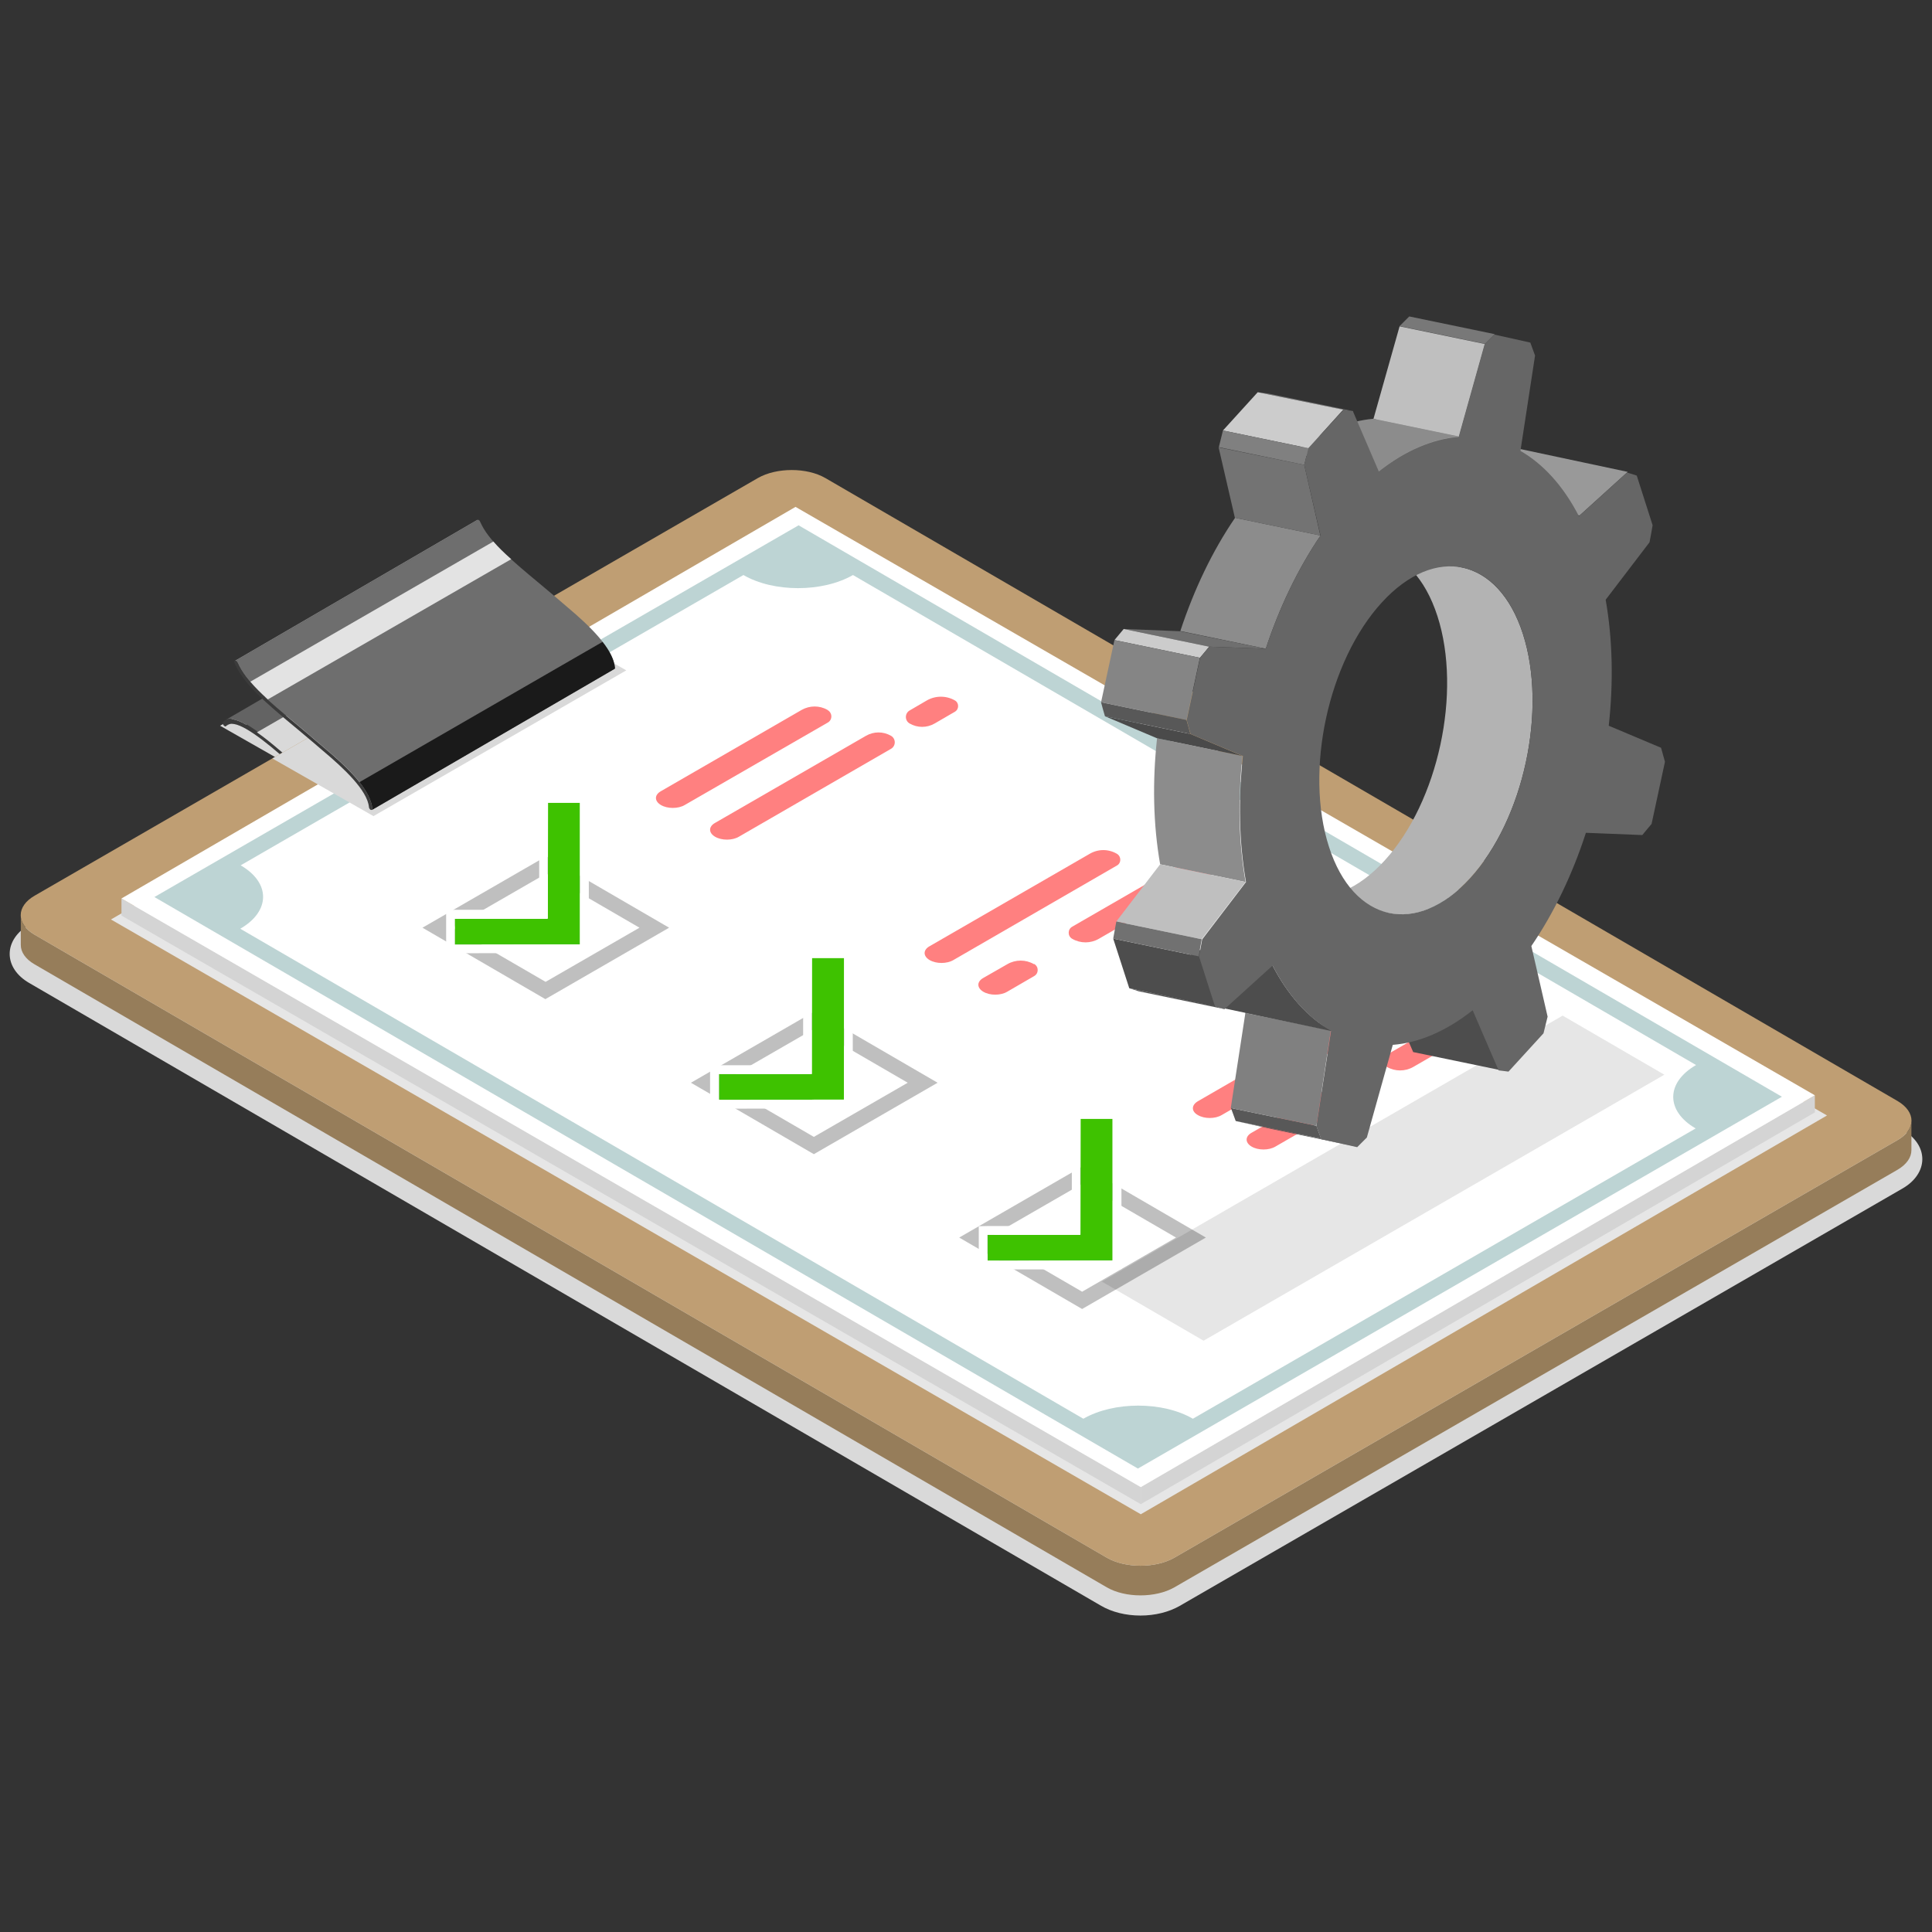 <?xml version="1.0" encoding="UTF-8"?>
<svg xmlns="http://www.w3.org/2000/svg" viewBox="0 0 93.84 93.84">
  <rect x="0" y="0" width="93.84" height="93.84" fill="#333333" stroke="none"/>
  <defs>
    <style>
      .cls-1 {
        fill: none;
      }

      .cls-2 {
        fill: #3ec200;
      }

      .cls-3 {
        fill: #6c6c6c;
      }

      .cls-4 {
        fill: gray;
      }

      .cls-5 {
        fill: #e6e6e6;
      }

      .cls-5, .cls-6, .cls-7 {
        mix-blend-mode: multiply;
      }

      .cls-8 {
        fill: #967d5a;
      }

      .cls-9 {
        fill: #828282;
      }

      .cls-10 {
        fill: #ff8080;
      }

      .cls-11 {
        fill: #bf9e73;
      }

      .cls-12 {
        fill: #3b3b3b;
      }

      .cls-13 {
        fill: #d4d4d4;
      }

      .cls-14 {
        fill: #4d4d4d;
      }

      .cls-15 {
        fill: #ccc;
      }

      .cls-16 {
        isolation: isolate;
      }

      .cls-17 {
        fill: #575757;
      }

      .cls-18 {
        fill: #1a1a1a;
        mix-blend-mode: screen;
      }

      .cls-19 {
        fill: #636363;
      }

      .cls-6 {
        fill: #e3e3e3;
      }

      .cls-20 {
        fill: #717171;
      }

      .cls-7 {
        fill: #d9d9d9;
      }

      .cls-21 {
        fill: #6f6f6f;
      }

      .cls-22 {
        fill: #fff;
      }

      .cls-23 {
        fill: #666;
      }

      .cls-24 {
        fill: #bdd4d4;
      }

      .cls-25 {
        opacity: .1;
      }

      .cls-26 {
        fill: #858585;
      }

      .cls-27 {
        fill: #4a4a4a;
      }

      .cls-28 {
        fill: #b3b3b3;
      }

      .cls-29 {
        fill: #bfbfbf;
      }

      .cls-30 {
        fill: #585858;
      }

      .cls-31 {
        fill: #8c8c8c;
      }

      .cls-32 {
        fill: #737373;
      }

      .cls-33 {
        fill: #6e6e6e;
      }

      .cls-34 {
        fill: #787878;
      }

      .cls-35 {
        fill: #535353;
      }

      .cls-36 {
        fill: #999;
      }
    </style>
  </defs>
  <g class="cls-16">
    <g id="_レイヤー_2" data-name="レイヤー 2">
      <g id="_ヘッダー_フッター" data-name="ヘッダー・フッター">
        <g>
          <g>
            <g>
              <g>
                <polygon class="cls-7" points="10.69 35.25 22.96 28.17 27.88 30.97 15.61 38.05 10.69 35.25"/>
                <g>
                  <path class="cls-7" d="M55.39,78.47c.71,0,1.39-.17,1.91-.47l35.12-20.28c.6-.35.95-.87.95-1.42,0-.55-.34-1.06-.94-1.41l-52.08-30.26c-.52-.3-1.19-.47-1.91-.47s-1.39.17-1.91.47L1.42,44.91c-.6.35-.95.87-.95,1.42,0,.55.34,1.06.94,1.41l52.08,30.26c.52.3,1.19.47,1.91.47Z"/>
                  <g>
                    <g class="cls-16">
                      <path class="cls-17" d="M10.98,35.27s.05-.05.08-.07l11.78-6.85s-.06.04-.08.07c0,0,0,0-.01,0l-11.78,6.85s0,0,.01,0Z"/>
                      <path class="cls-19" d="M22.72,28.13c.23-.14.6-.02,1.04.23h0s0,0,0,0c.49.28,1.05.73,1.6,1.2.8.67.22.17,1.19,1.01,1.05.9,1.81,1.54,2.39,1.88.33.19.59.28.82.26.01,0,.03,0,.04.01.03.02.06.05.08.1,0,.02.01.04.01.06,0,.03,0,.05-.03.06l-11.78,6.85s.03-.03.03-.06c0-.02,0-.04-.01-.06-.02-.04-.05-.08-.08-.1-.01,0-.03-.01-.04-.01-.22.02-.49-.07-.82-.26-.58-.34-1.35-.98-2.39-1.88-.98-.84-.4-.33-1.19-1.01-.55-.46-1.12-.92-1.6-1.2h0s0,0,0,0c-.43-.25-.81-.37-1.04-.23l11.78-6.85Z"/>
                      <path class="cls-12" d="M11.98,35.21c-.51-.29-.93-.4-1.15-.14-.01.01-.01.03-.01.05,0,.03.01.07.04.11,0,0,.02.02.02.02,0,0,.02.01.03.02.03.02.06.02.07,0,.18-.21.55-.11,1,.15.48.28,1.05.73,1.56,1.17.8.67.22.17,1.19,1,1.06.9,1.83,1.56,2.44,1.91.36.21.65.3.9.28.03,0,.05-.03.05-.07,0-.02,0-.04-.01-.06-.02-.04-.05-.08-.08-.1-.01,0-.03-.01-.04-.01-.22.02-.49-.07-.82-.26-.58-.34-1.35-.98-2.39-1.88-.98-.84-.4-.33-1.19-1.01-.55-.46-1.12-.92-1.6-1.2Z"/>
                    </g>
                    <path class="cls-7" d="M24.01,28.91l1.78,1.02c.15.12.09.07.76.64,1.05.9,1.81,1.54,2.39,1.88.33.19.59.28.82.26.01,0,.03,0,.04.01.03.02.06.05.08.1,0,.02.01.04.01.05l-11.75,6.78-.08-.04s-.03-.03-.04-.03c-.01,0-.03-.01-.04-.01l-2.1-1.19c-.33-.27-.7-.59-1.12-.94-.98-.84-.4-.33-1.19-1.01-.36-.31-.73-.61-1.09-.86l11.51-6.64Z"/>
                    <g class="cls-16">
                      <path class="cls-8" d="M1.68,45.4l52.08,30.26c.9.52,2.37.52,3.28,0l35.12-20.28c.46-.26.69-.61.68-.96v1.44c0,.35-.22.69-.68.96l-35.12,20.28c-.91.52-2.38.52-3.28,0h0S1.68,46.84,1.68,46.84c-.45-.26-.67-.6-.67-.94v-1.44c0,.34.22.68.67.94Z"/>
                      <path class="cls-11" d="M1.69,43.5c-.91.52-.91,1.37-.01,1.9l52.08,30.26c.9.52,2.37.52,3.28,0l35.12-20.28c.91-.52.91-1.37.01-1.9l-52.08-30.26c-.9-.52-2.37-.52-3.28,0L1.69,43.5Z"/>
                    </g>
                    <g>
                      <polygon class="cls-5" points="5.39 44.66 38.72 25.29 88.74 54.18 55.41 73.55 5.39 44.66"/>
                      <g>
                        <polygon class="cls-13" points="88.15 53.2 88.15 54.03 55.41 73.06 55.41 72.23 88.15 53.2"/>
                        <polygon class="cls-13" points="55.41 72.23 55.41 73.06 5.9 44.47 5.9 43.64 55.41 72.23"/>
                        <polygon class="cls-22" points="88.15 53.2 55.41 72.23 5.9 43.64 38.64 24.62 88.15 53.2"/>
                      </g>
                      <path class="cls-24" d="M38.78,25.52L7.5,43.57l47.77,27.76,31.28-18.06-47.77-27.76ZM52.62,68.91L11.67,45.11c1.47-.85,1.48-2.23.02-3.08l24.42-14.1c1.46.85,3.84.85,5.32,0l40.95,23.8c-1.47.85-1.48,2.23-.02,3.08l-24.42,14.1c-1.46-.85-3.84-.85-5.32,0h0Z"/>
                    </g>
                    <polygon class="cls-7" points="13.23 36.84 25.5 29.76 30.42 32.56 18.14 39.64 13.23 36.84"/>
                    <g>
                      <g class="cls-16">
                        <path class="cls-9" d="M23.18,25.25s0,0,.01,0c.02,0,.03,0,.05.01l-11.78,6.85s-.03-.01-.05-.01c0,0,0,0-.01,0l11.78-6.85Z"/>
                        <path class="cls-33" d="M23.25,25.25s.06.05.07.09c.4.91,1.35,1.73,2.99,3.09.98.82.4.34,1.19,1.01,1.12.94,2.28,2.04,2.37,2.99,0,.03,0,.04-.02.05l-11.78,6.85s.02-.03.02-.05c-.09-.96-1.25-2.05-2.37-2.99-.8-.67-.21-.19-1.19-1.01-1.64-1.36-2.59-2.18-2.99-3.09-.02-.04-.05-.07-.07-.09l11.78-6.85Z"/>
                        <path class="cls-12" d="M11.47,32.1s-.03-.01-.05-.01c-.03,0-.04.03-.04.06,0,.02,0,.04.02.07.44,1,1.41,1.84,3.1,3.24.98.82.4.34,1.19,1.01,1,.84,2.15,1.91,2.23,2.73,0,.05.04.1.07.13.07.03.1,0,.1-.04-.09-.96-1.25-2.05-2.37-2.99-.8-.67-.21-.19-1.19-1.01-1.64-1.36-2.59-2.18-2.99-3.09-.02-.04-.05-.07-.07-.09Z"/>
                      </g>
                      <path class="cls-6" d="M23.97,26.31c.23.27.52.55.86.85l-11.82,6.81c-.34-.31-.62-.59-.85-.86l11.81-6.81Z"/>
                      <path class="cls-18" d="M29.26,31.17h0c.34.43.57.86.61,1.27,0,.03,0,.04-.02.05l-11.78,6.85s.02-.03.02-.05c-.04-.42-.28-.86-.63-1.3l11.8-6.81Z"/>
                    </g>
                  </g>
                </g>
              </g>
              <g>
                <g>
                  <path class="cls-10" d="M54.25,41.47c.22.13.22.45,0,.57l-7.94,4.59c-.32.19-.84.19-1.16,0-.32-.19-.32-.49,0-.67l7.78-4.49c.41-.24.91-.24,1.32,0h0Z"/>
                  <path class="cls-10" d="M50.23,46.82c.23.13.23.46,0,.59l-1.31.76c-.32.19-.84.19-1.16,0-.32-.19-.32-.49,0-.67l1.17-.67c.4-.23.89-.23,1.29,0h0Z"/>
                  <path class="cls-10" d="M59.33,42.16l-5.96,3.44c-.4.23-.89.23-1.29,0h0c-.23-.13-.23-.46,0-.59l6.1-3.52c.32-.19.84-.19,1.16,0,.32.19.32.49,0,.67Z"/>
                </g>
                <path class="cls-29" d="M52.56,63.58l6.01-3.47-5.97-3.47-6.01,3.47,5.97,3.47ZM48.03,60.11l4.56-2.63,4.53,2.63-4.56,2.63-4.53-2.63Z"/>
                <g>
                  <path class="cls-10" d="M65.97,52.78c.23.13.23.46,0,.59l-4.02,2.32c-.32.19-.84.19-1.16,0-.32-.19-.32-.49,0-.67l3.88-2.24c.4-.23.89-.23,1.29,0h0Z"/>
                  <path class="cls-10" d="M72.88,49.38l-4.23,2.44c-.4.23-.89.23-1.29,0h0c-.23-.13-.23-.46,0-.59l4.32-2.49c.37-.22.83-.22,1.2,0,.25.14.25.5,0,.64Z"/>
                  <path class="cls-10" d="M67.82,49.26c.32-.19.32-.49,0-.67-.32-.19-.84-.19-1.16,0l-8.48,4.9c-.32.19-.32.49,0,.67.32.19.84.19,1.16,0l8.48-4.9Z"/>
                </g>
                <path class="cls-29" d="M39.53,56.06l6.01-3.47-5.97-3.47-6.01,3.47,5.97,3.47ZM35,52.59l4.56-2.63,4.53,2.63-4.56,2.63-4.53-2.63Z"/>
                <path class="cls-29" d="M26.49,48.53l6.01-3.47-5.97-3.47-6.01,3.47,5.97,3.47ZM21.97,45.06l4.56-2.63,4.53,2.63-4.56,2.63-4.53-2.63Z"/>
                <path class="cls-10" d="M40.2,34.49c.24.14.24.48,0,.61l-6.94,4c-.32.19-.84.19-1.16,0-.32-.19-.32-.49,0-.67l6.84-3.95c.39-.22.87-.22,1.25,0h0Z"/>
                <path class="cls-10" d="M43.28,35.74c.24.14.24.49,0,.63l-7.39,4.27c-.32.19-.84.19-1.16,0-.32-.19-.32-.49,0-.67l7.33-4.23c.38-.22.84-.22,1.22,0h0Z"/>
                <path class="cls-10" d="M46.38,34.57l-.98.57c-.38.22-.84.22-1.22,0h0c-.24-.14-.24-.49,0-.63l.84-.49c.42-.24.94-.24,1.36,0,.21.12.21.43,0,.55Z"/>
              </g>
              <g>
                <polygon class="cls-2" points="22.09 44.63 22.09 45.88 28.17 45.87 28.17 38.99 26.62 38.99 26.61 44.61 22.09 44.63"/>
                <path class="cls-22" d="M28.17,38.99v6.88s-6.08.01-6.08.01v-1.25h4.51s0-5.64,0-5.64h1.55ZM28.6,38.56h-1.98s-.43,0-.43,0v.43s0,5.2,0,5.2h-4.09s-.43.01-.43.01v2.1h.43s6.07-.01,6.07-.01h.43s0-.43,0-.43v-6.88s0-.43,0-.43h0Z"/>
              </g>
              <g>
                <polygon class="cls-2" points="47.97 59.98 47.97 61.24 54.04 61.22 54.04 54.34 52.49 54.34 52.48 59.97 47.97 59.98"/>
                <path class="cls-22" d="M54.04,54.34v6.88s-6.08.01-6.08.01v-1.25h4.51s0-5.64,0-5.64h1.55ZM54.47,53.92h-2.41v.43s0,5.2,0,5.2h-4.09s-.43.01-.43.01v2.1h.43s6.07-.01,6.07-.01h.43s0-.43,0-.43v-6.88s0-.43,0-.43h0Z"/>
              </g>
              <g>
                <polygon class="cls-2" points="34.92 52.17 34.92 53.42 40.99 53.41 41 46.53 39.44 46.53 39.43 52.16 34.92 52.17"/>
                <path class="cls-22" d="M41,46.53v6.88s-6.08.01-6.08.01v-1.25h4.51s0-5.64,0-5.64h1.55ZM41.42,46.11h-2.41v.43s0,5.2,0,5.2h-4.09s-.43.01-.43.01v2.1h.43s6.07-.01,6.07-.01h.43s0-.43,0-.43v-6.88s0-.43,0-.43h0Z"/>
              </g>
            </g>
            <g>
              <g class="cls-25">
                <polygon points="53.52 62.25 58.46 65.12 80.84 52.2 75.9 49.33 53.52 62.25"/>
              </g>
              <g>
                <g>
                  <g>
                    <polygon class="cls-36" points="79.06 22.92 66.93 20.34 64.59 22.45 76.72 25.04 79.06 22.92"/>
                    <polygon class="cls-14" points="74.41 49.66 67.38 48.19 68.64 51.1 72.79 51.96 74.41 49.66"/>
                    <path class="cls-28" d="M73.97,30.79c1.19,3.69.04,9.01-2.56,11.86-1.29,1.42-2.7,1.96-3.93,1.7l-4.15-.86c1.24.26,2.64-.28,3.93-1.7,2.6-2.85,3.75-8.17,2.56-11.86-.6-1.86-1.67-2.95-2.93-3.22l4.15.86c1.25.27,2.33,1.36,2.93,3.22Z"/>
                    <polygon class="cls-35" points="64.17 55.31 60.02 54.45 61.77 54.84 65.92 55.7 64.17 55.31"/>
                    <path class="cls-34" d="M72.6,16.23l-4.15-.86c-.18.18-.29.29-.47.47l4.15.86c.18-.18.29-.29.47-.47h0Z"/>
                    <path class="cls-30" d="M63.94,54.68l-4.15-.86c.09.24.14.39.23.63l4.15.86c-.09-.24-.15-.39-.23-.63h0Z"/>
                    <polygon class="cls-29" points="72.13 16.71 67.98 15.85 66.71 20.35 70.87 21.21 72.13 16.71"/>
                    <polygon class="cls-4" points="64.64 50.05 60.49 49.2 59.78 53.82 63.94 54.68 64.64 50.05"/>
                    <path class="cls-31" d="M66.98,22.88l-4.15-.86c1.3-1.02,2.62-1.57,3.88-1.68l4.15.86c-1.27.11-2.59.66-3.88,1.68Z"/>
                    <path class="cls-14" d="M64.64,50.05l-4.15-.86c-1.11-.63-2.08-1.69-2.84-3.17l4.15.86c.76,1.47,1.73,2.54,2.84,3.17Z"/>
                    <path class="cls-3" d="M65.73,19.97l-4.15-.86c-.19-.02-.3-.04-.48-.06l4.15.86c.18.03.3.04.48.06h0Z"/>
                    <path class="cls-30" d="M59,48.86l-4.15-.86c.18.06.29.09.46.15l4.15.86c-.18-.06-.29-.09-.46-.15h0Z"/>
                    <path class="cls-31" d="M61.48,31.51l-4.15-.86c.66-2,1.55-3.88,2.66-5.5l4.15.86c-1.1,1.62-2,3.5-2.66,5.5Z"/>
                    <polygon class="cls-15" points="65.24 19.9 61.09 19.05 59.4 20.91 63.55 21.77 65.24 19.9"/>
                    <path class="cls-31" d="M60.5,42.84l-4.15-.86c-.34-1.93-.38-4.02-.15-6.12l4.15.86c-.23,2.1-.19,4.19.15,6.12Z"/>
                    <polygon class="cls-32" points="63.35 22.58 59.19 21.73 59.98 25.15 64.13 26.01 63.35 22.58"/>
                    <path class="cls-4" d="M63.55,21.77l-4.15-.86c-.08.31-.12.5-.2.81l4.15.86c.08-.31.12-.5.2-.81h0Z"/>
                    <polygon class="cls-14" points="58.22 46.45 54.07 45.59 54.85 48 64.76 50.1 58.22 46.45"/>
                    <polygon class="cls-29" points="60.5 42.84 56.35 41.98 54.22 44.76 58.37 45.62 60.5 42.84"/>
                    <path class="cls-20" d="M58.33,45.84c-.04.21-.07.37-.11.61l-4.15-.86c.04-.24.07-.4.11-.61.01-.07.03-.14.04-.22l4.15.86c-.01.08-.03.15-.04.22Z"/>
                    <polygon class="cls-21" points="61.48 31.51 57.32 30.66 54.58 30.55 58.73 31.41 61.48 31.51"/>
                    <polygon class="cls-27" points="57.82 35.65 53.67 34.79 56.2 35.86 60.35 36.72 57.82 35.65"/>
                    <path class="cls-15" d="M58.73,31.41l-4.15-.86c-.17.21-.28.33-.45.54l4.15.86c.17-.2.28-.33.45-.54h0Z"/>
                    <polygon class="cls-26" points="58.28 31.95 54.13 31.09 53.48 34.11 57.63 34.97 58.28 31.95"/>
                    <path class="cls-30" d="M57.63,34.97l-4.15-.86c.07.26.11.42.19.68l4.15.86c-.07-.26-.12-.42-.19-.68h0Z"/>
                  </g>
                  <path class="cls-23" d="M65.73,19.97c-.19-.02-.3-.04-.48-.06l-1.7,1.86c-.08.31-.12.5-.2.81l.79,3.43c-1.1,1.62-2,3.5-2.66,5.5l-2.74-.1c-.17.21-.28.33-.45.54l-.65,3.02c.07.26.11.42.19.68l2.54,1.07c-.23,2.1-.19,4.19.15,6.12l-2.13,2.79c-.01.08-.03.15-.04.22-.04.21-.07.37-.11.61l.77,2.41c.18.06.29.09.46.15l2.34-2.12c.76,1.47,1.73,2.54,2.84,3.17l-.71,4.63c.09.24.14.39.23.63l1.75.39c.18-.18.29-.29.47-.47l1.26-4.5c1.27-.1,2.59-.66,3.88-1.68l1.26,2.92c.19.02.3.04.48.06l1.7-1.86c.08-.31.12-.5.2-.81l-.79-3.43c1.1-1.61,2-3.49,2.65-5.5l2.74.11c.17-.21.28-.34.45-.54l.65-3.02c-.07-.26-.12-.42-.19-.68l-2.54-1.07c.23-2.1.19-4.19-.15-6.12l2.13-2.79c.06-.32.1-.51.15-.83l-.77-2.41c-.18-.06-.29-.09-.47-.15l-2.34,2.12c-.76-1.47-1.73-2.53-2.84-3.17l.71-4.63c-.09-.24-.14-.39-.23-.63l-1.75-.39c-.18.18-.29.29-.47.47l-1.26,4.5c-1.27.11-2.59.66-3.88,1.68l-1.25-2.91ZM64.55,41.13c-1.19-3.69-.04-9.01,2.56-11.86,2.6-2.85,5.68-2.17,6.86,1.52,1.19,3.69.04,9.01-2.56,11.86-2.6,2.85-5.68,2.16-6.86-1.52h0Z"/>
                </g>
                <path id="SVGID" class="cls-1" d="M65.73,19.97c-.19-.02-.3-.04-.48-.06l-1.7,1.86c-.08.31-.12.5-.2.81l.79,3.43c-1.1,1.62-2,3.5-2.66,5.5l-2.74-.1c-.17.21-.28.33-.45.54l-.65,3.02c.07.26.11.42.19.68l2.54,1.07c-.23,2.1-.19,4.19.15,6.12l-2.13,2.79c-.01.08-.03.15-.04.22-.04.21-.07.37-.11.61l.77,2.41c.18.06.29.09.46.15l2.34-2.12c.76,1.47,1.73,2.54,2.84,3.17l-.71,4.63c.09.24.14.39.23.63l1.75.39c.18-.18.29-.29.47-.47l1.26-4.5c1.27-.1,2.59-.66,3.88-1.68l1.26,2.92c.19.02.3.04.48.06l1.7-1.86c.08-.31.12-.5.2-.81l-.79-3.43c1.1-1.61,2-3.49,2.65-5.5l2.74.11c.17-.21.28-.34.45-.54l.65-3.02c-.07-.26-.12-.42-.19-.68l-2.54-1.07c.23-2.1.19-4.19-.15-6.12l2.13-2.79c.06-.32.1-.51.15-.83l-.77-2.41c-.18-.06-.29-.09-.47-.15l-2.34,2.12c-.76-1.47-1.73-2.53-2.84-3.17l.71-4.63c-.09-.24-.14-.39-.23-.63l-1.75-.39c-.18.18-.29.29-.47.47l-1.26,4.5c-1.27.11-2.59.66-3.88,1.68l-1.25-2.91ZM64.55,41.13c-1.19-3.69-.04-9.01,2.56-11.86,2.6-2.85,5.68-2.17,6.86,1.52,1.19,3.69.04,9.01-2.56,11.86-2.6,2.85-5.68,2.16-6.86-1.52h0Z"/>
              </g>
            </g>
          </g>
          <rect class="cls-1" width="93.84" height="93.84"/>
        </g>
      </g>
    </g>
  </g>
</svg>